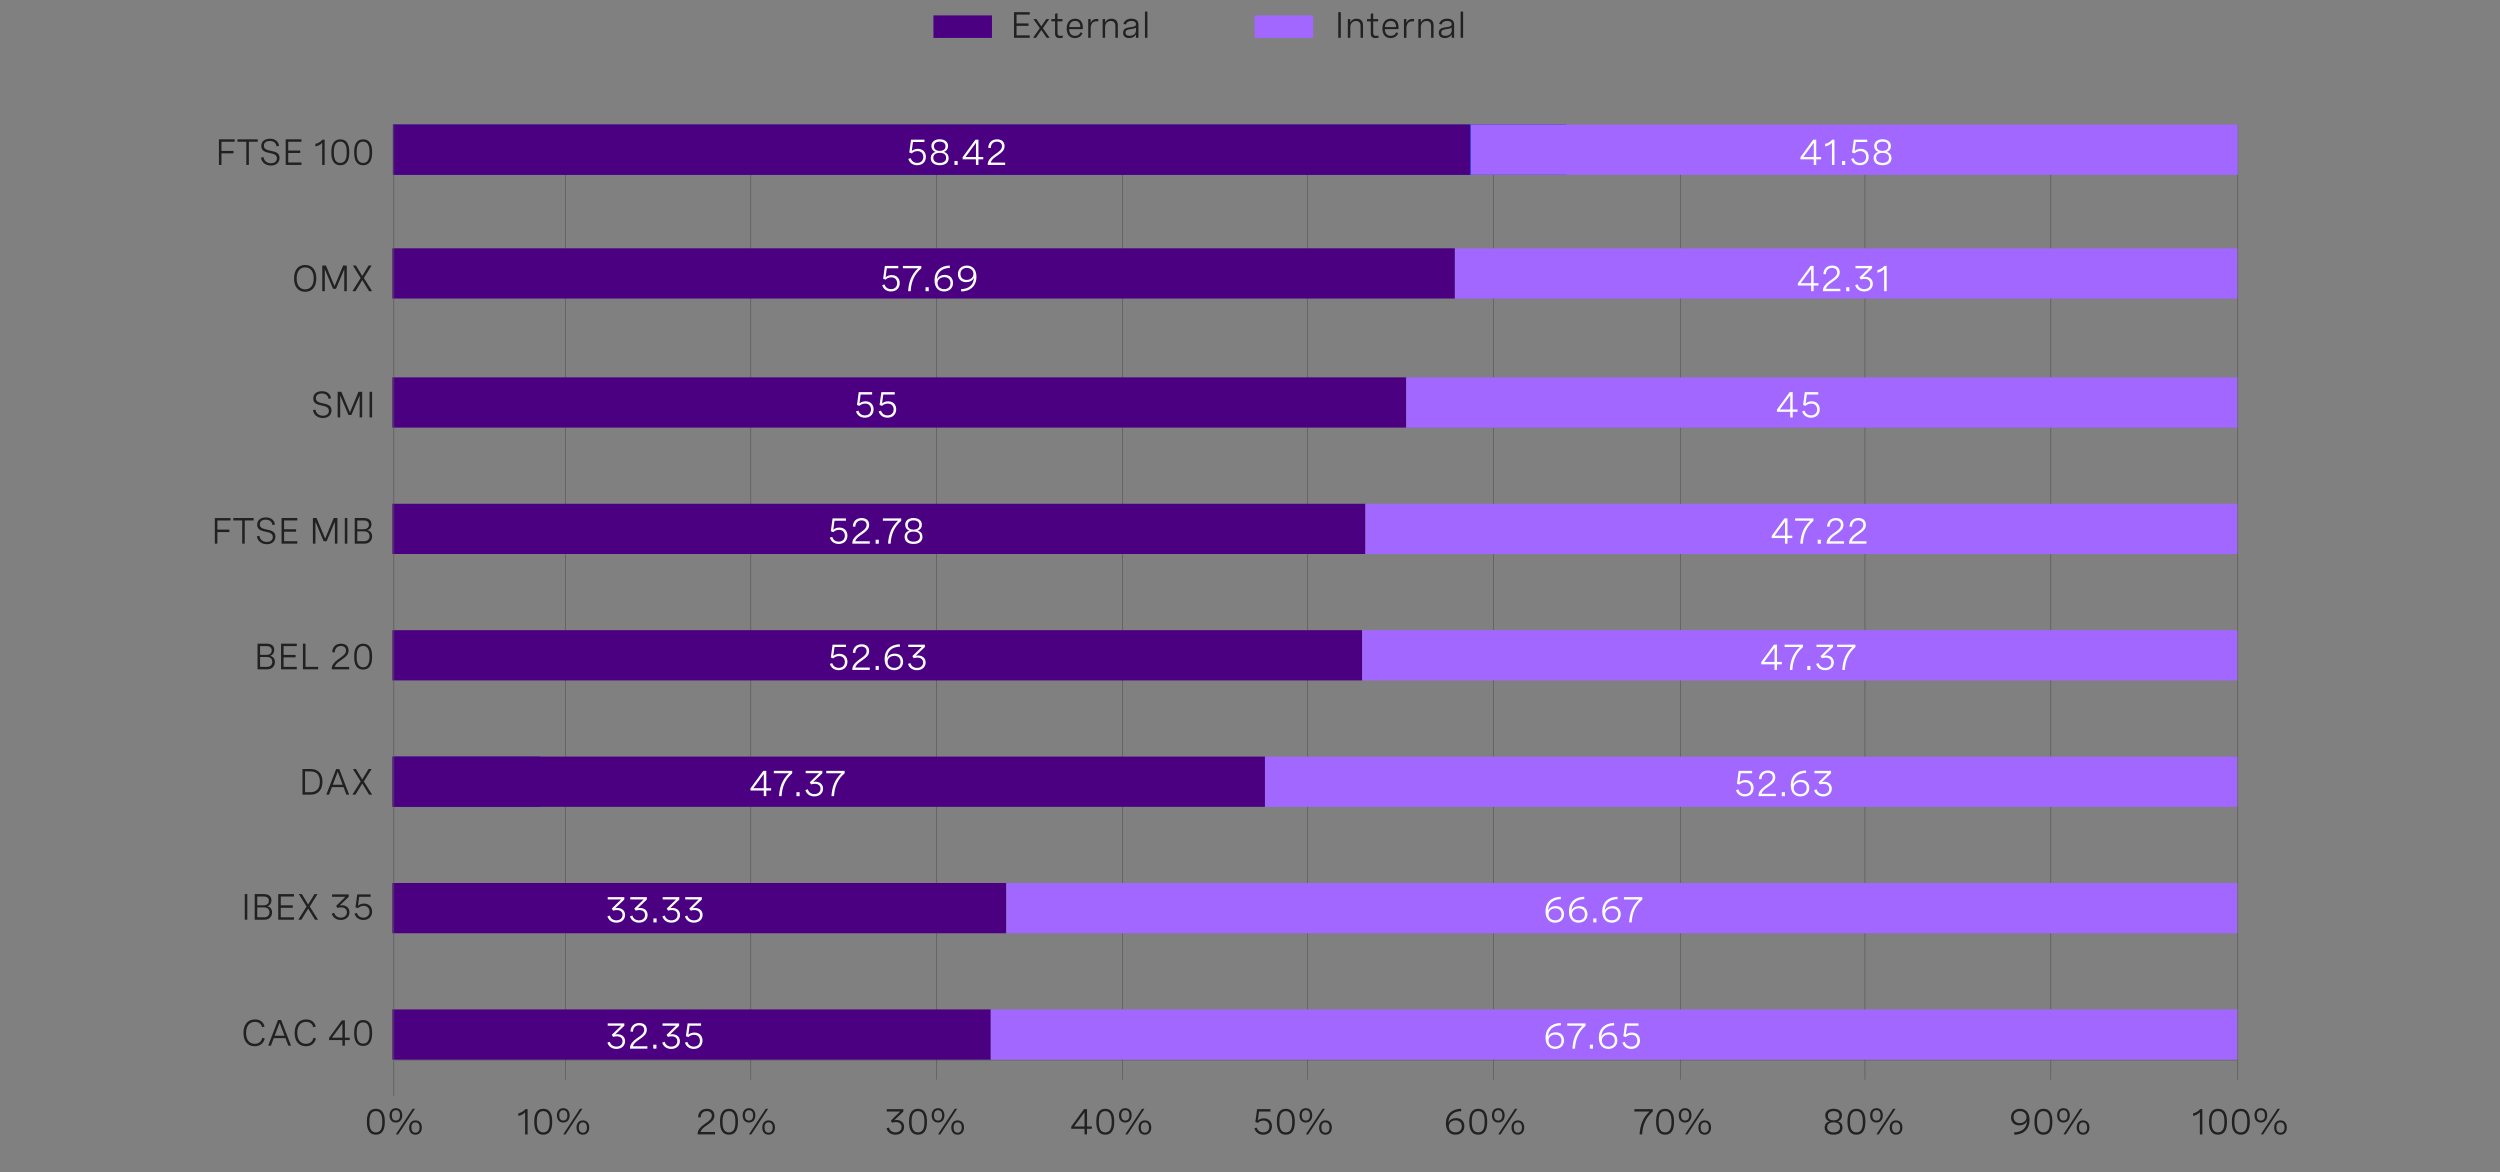 <?xml version="1.0" encoding="utf-8"?>
<!-- Generator: Adobe Illustrator 26.4.1, SVG Export Plug-In . SVG Version: 6.00 Build 0)  -->
<svg version="1.1" id="Layer_1" xmlns="http://www.w3.org/2000/svg" xmlns:xlink="http://www.w3.org/1999/xlink" x="0px" y="0px"
	 viewBox="0 0 956 448.17" style="enable-background:new 0 0 956 448.17;" xml:space="preserve">
<rect x="0" y="0" width="956" height="448.17" fill="#808080" stroke="none"/>
<style type="text/css">
	.st0{fill:none;stroke:#585656;stroke-width:0.25;stroke-linejoin:round;stroke-miterlimit:10;}
	.st1{fill:#212121;}
	.st2{fill:#A167FF;}
	.st3{fill:#4A0080;}
	.st4{fill:#0A2FB5;}
	.st5{fill:#FFFFFF;}
	.st6{fill:none;stroke:#585656;stroke-width:0.25;stroke-miterlimit:10;}
</style>
<line class="st0" x1="216.24" y1="47.63" x2="216.24" y2="412.86"/>
<line class="st0" x1="287.09" y1="47.63" x2="287.09" y2="412.86"/>
<line class="st0" x1="358.13" y1="47.63" x2="358.13" y2="412.86"/>
<line class="st0" x1="429.18" y1="47.63" x2="429.18" y2="412.86"/>
<line class="st0" x1="500.02" y1="47.63" x2="500.02" y2="412.86"/>
<line class="st0" x1="571.09" y1="47.63" x2="571.09" y2="412.86"/>
<line class="st0" x1="642.57" y1="47.63" x2="642.57" y2="412.86"/>
<line class="st0" x1="713.16" y1="47.63" x2="713.16" y2="412.86"/>
<line class="st0" x1="784.23" y1="47.63" x2="784.23" y2="412.86"/>
<line class="st0" x1="855.71" y1="47.63" x2="855.71" y2="412.86"/>
<g>
	<path class="st1" d="M393.77,5.58h-5.05v3.37h4.59v0.93h-4.59v3.64h5.05v0.93h-6.02v-9.8h6.02V5.58z"/>
	<path class="st1" d="M401.38,14.45h-1.14l-2.03-2.99l-2.03,2.99h-1.15l2.6-3.68l-2.46-3.49h1.14l1.9,2.8l1.9-2.8h1.13l-2.46,3.49
		L401.38,14.45z"/>
	<path class="st1" d="M406.28,7.29v0.86h-1.89v4.4c0,0.62,0.17,1.17,1.11,1.17c0.27,0,0.56-0.05,0.87-0.13l0.1,0.79
		c-0.42,0.12-0.86,0.18-1.26,0.18c-1.76,0-1.76-1.32-1.76-1.81v-4.6h-1.41V7.29h1.41V5.3l0.94-0.25v2.23H406.28z"/>
	<path class="st1" d="M414.06,11.15h-5.23c0.03,1.5,0.77,2.56,2.27,2.56c1.11,0,1.78-0.58,2.1-1.37l0.77,0.37
		c-0.48,1.08-1.42,1.85-2.93,1.85c-2.09,0-3.14-1.48-3.14-3.65c0-2.31,1.22-3.76,3.22-3.76c1.76,0,2.94,1.13,2.94,3.14V11.15z
		 M408.85,10.35h4.27v-0.14c0-1.5-0.8-2.21-2.02-2.21C409.7,8,408.96,9,408.85,10.35z"/>
	<path class="st1" d="M416.14,7.29h0.94v1.59c0.38-1.17,1.27-1.65,2.32-1.65c0.2,0,0.4,0.02,0.61,0.06l-0.05,0.9
		c-0.21-0.03-0.4-0.05-0.61-0.05c-1.46,0-2.27,0.98-2.27,2.69v3.64h-0.94V7.29z"/>
	<path class="st1" d="M421.65,7.29h0.94v1.36c0.43-0.94,1.22-1.5,2.42-1.5c1.59,0,2.45,0.96,2.45,2.49v4.81h-0.94V9.98
		c0-1.24-0.57-1.96-1.72-1.96c-1.39,0-2.21,1.03-2.21,2.37v4.06h-0.94V7.29z"/>
	<path class="st1" d="M435.34,9.32v5.13h-0.93v-1.31c-0.59,1.06-1.62,1.42-2.64,1.42c-1.48,0-2.3-0.77-2.3-2.04
		c0-1.76,1.58-1.95,2.91-2.12c1.13-0.15,2.02-0.29,2.02-1.18c0-0.72-0.58-1.22-1.72-1.22c-1.15,0-1.89,0.51-2.19,1.39l-0.9-0.27
		c0.4-1.22,1.47-1.98,3.1-1.98C434.35,7.15,435.34,7.94,435.34,9.32z M434.4,11.63v-1.05c-0.47,0.32-1.22,0.44-1.98,0.55
		c-1.06,0.15-2.02,0.27-2.02,1.35c0,0.85,0.6,1.22,1.54,1.22C433.31,13.71,434.4,12.95,434.4,11.63z"/>
	<path class="st1" d="M437.83,4.42h0.94v10.03h-0.94V4.42z"/>
</g>
<g>
	<path class="st1" d="M511.75,4.65h0.97v9.8h-0.97V4.65z"/>
	<path class="st1" d="M515.41,7.29h0.94v1.36c0.43-0.94,1.22-1.5,2.42-1.5c1.59,0,2.45,0.96,2.45,2.49v4.81h-0.94V9.98
		c0-1.24-0.57-1.96-1.72-1.96c-1.39,0-2.21,1.03-2.21,2.37v4.06h-0.94V7.29z"/>
	<path class="st1" d="M527,7.29v0.86h-1.89v4.4c0,0.62,0.17,1.17,1.12,1.17c0.27,0,0.56-0.05,0.87-0.13l0.1,0.79
		c-0.42,0.12-0.85,0.18-1.26,0.18c-1.76,0-1.76-1.32-1.76-1.81v-4.6h-1.42V7.29h1.42V5.3l0.94-0.25v2.23H527z"/>
	<path class="st1" d="M534.79,11.15h-5.23c0.04,1.5,0.77,2.56,2.27,2.56c1.11,0,1.78-0.58,2.1-1.37l0.77,0.37
		c-0.48,1.08-1.42,1.85-2.93,1.85c-2.08,0-3.14-1.48-3.14-3.65c0-2.31,1.22-3.76,3.22-3.76c1.76,0,2.94,1.13,2.94,3.14V11.15z
		 M529.57,10.35h4.27v-0.14c0-1.5-0.8-2.21-2.02-2.21C530.43,8,529.68,9,529.57,10.35z"/>
	<path class="st1" d="M536.87,7.29h0.94v1.59c0.38-1.17,1.27-1.65,2.32-1.65c0.2,0,0.4,0.02,0.61,0.06l-0.05,0.9
		c-0.21-0.03-0.4-0.05-0.61-0.05c-1.46,0-2.27,0.98-2.27,2.69v3.64h-0.94V7.29z"/>
	<path class="st1" d="M542.38,7.29h0.94v1.36c0.43-0.94,1.22-1.5,2.42-1.5c1.59,0,2.45,0.96,2.45,2.49v4.81h-0.94V9.98
		c0-1.24-0.57-1.96-1.72-1.96c-1.39,0-2.21,1.03-2.21,2.37v4.06h-0.94V7.29z"/>
	<path class="st1" d="M556.06,9.32v5.13h-0.93v-1.31c-0.6,1.06-1.62,1.42-2.64,1.42c-1.48,0-2.3-0.77-2.3-2.04
		c0-1.76,1.58-1.95,2.91-2.12c1.13-0.15,2.02-0.29,2.02-1.18c0-0.72-0.58-1.22-1.72-1.22c-1.15,0-1.89,0.51-2.19,1.39l-0.89-0.27
		c0.4-1.22,1.47-1.98,3.1-1.98C555.08,7.15,556.06,7.94,556.06,9.32z M555.13,11.63v-1.05c-0.47,0.32-1.22,0.44-1.97,0.55
		c-1.06,0.15-2.02,0.27-2.02,1.35c0,0.85,0.6,1.22,1.54,1.22C554.04,13.71,555.13,12.95,555.13,11.63z"/>
	<path class="st1" d="M558.55,4.42h0.94v10.03h-0.94V4.42z"/>
</g>
<rect x="479.77" y="5.89" class="st2" width="22.38" height="8.61"/>
<rect x="356.95" y="5.89" class="st3" width="22.38" height="8.61"/>
<line class="st0" x1="151.11" y1="405.35" x2="855.71" y2="405.35"/>
<g>
	<path class="st1" d="M89.74,53.27v0.93h-5.05v3.51h4.59v0.93h-4.59v4.44h-0.97v-9.8H89.74z"/>
	<path class="st1" d="M90.79,54.2v-0.93h7.77v0.93h-3.4v8.87h-0.97V54.2H90.79z"/>
	<path class="st1" d="M105.75,55.96c-0.15-1.22-1.02-2.04-2.56-2.04c-1.34,0-2.28,0.62-2.28,1.8c0,1.39,1.3,1.67,2.69,1.97
		c1.55,0.33,3.29,0.65,3.29,2.69c0,1.74-1.27,2.92-3.27,2.92c-2.06,0-3.61-1.24-3.81-3.04l0.97-0.17c0.18,1.45,1.31,2.33,2.84,2.33
		c1.42,0,2.28-0.76,2.28-1.89c0-1.41-1.33-1.7-2.73-2.01c-1.58-0.34-3.25-0.7-3.25-2.69c0-1.8,1.37-2.78,3.32-2.78
		c2.06,0,3.24,1.09,3.47,2.73L105.75,55.96z"/>
	<path class="st1" d="M115.27,54.2h-5.05v3.37h4.59v0.93h-4.59v3.64h5.05v0.93h-6.02v-9.8h6.02V54.2z"/>
	<path class="st1" d="M124.15,53.41v9.67h-0.95v-8.46c-0.62,0.68-1.48,1.15-2.59,1.39v-1c1.1-0.24,2-0.79,2.69-1.61H124.15z"/>
	<path class="st1" d="M133.56,58.03v0.41c0,3.11-1.18,4.75-3.42,4.75c-2.26,0-3.43-1.64-3.43-4.75v-0.41c0-3.11,1.18-4.75,3.43-4.75
		C132.38,53.27,133.56,54.92,133.56,58.03z M127.67,58.03v0.41c0,2.59,0.81,3.86,2.46,3.86c1.65,0,2.45-1.27,2.45-3.86v-0.41
		c0-2.59-0.81-3.86-2.45-3.86C128.48,54.16,127.67,55.44,127.67,58.03z"/>
	<path class="st1" d="M142.29,58.03v0.41c0,3.11-1.18,4.75-3.42,4.75c-2.26,0-3.43-1.64-3.43-4.75v-0.41c0-3.11,1.18-4.75,3.43-4.75
		C141.11,53.27,142.29,54.92,142.29,58.03z M136.4,58.03v0.41c0,2.59,0.81,3.86,2.46,3.86c1.65,0,2.45-1.27,2.45-3.86v-0.41
		c0-2.59-0.81-3.86-2.45-3.86C137.21,54.16,136.4,55.44,136.4,58.03z"/>
</g>
<g>
	<path class="st1" d="M120.96,106.45c0,3.23-1.61,5.13-4.26,5.13s-4.25-1.9-4.25-5.13s1.61-5.13,4.25-5.13
		S120.96,103.23,120.96,106.45z M113.44,106.45c0,2.66,1.24,4.2,3.26,4.2s3.26-1.54,3.26-4.2s-1.24-4.2-3.26-4.2
		S113.44,103.79,113.44,106.45z"/>
	<path class="st1" d="M131.21,101.55h1.4v9.8h-0.96v-8.4l-3.17,7.48h-1.11l-3.16-7.48v8.4h-0.97v-9.8h1.4l3.29,7.88L131.21,101.55z"
		/>
	<path class="st1" d="M142.1,101.55l-2.97,4.76l3.16,5.04h-1.16l-2.6-4.25l-2.6,4.25h-1.17l3.16-5.04l-2.97-4.76h1.16l2.41,3.99
		l2.42-3.99H142.1z"/>
</g>
<g>
	<path class="st1" d="M125.62,152.51c-0.15-1.22-1.02-2.04-2.56-2.04c-1.34,0-2.28,0.62-2.28,1.8c0,1.39,1.3,1.67,2.69,1.97
		c1.55,0.33,3.29,0.65,3.29,2.69c0,1.74-1.27,2.92-3.27,2.92c-2.06,0-3.61-1.24-3.81-3.04l0.97-0.17c0.18,1.45,1.31,2.33,2.84,2.33
		c1.42,0,2.28-0.76,2.28-1.89c0-1.41-1.33-1.7-2.73-2.01c-1.58-0.34-3.25-0.7-3.25-2.69c0-1.8,1.37-2.78,3.32-2.78
		c2.06,0,3.24,1.09,3.47,2.73L125.62,152.51z"/>
	<path class="st1" d="M137.09,149.82h1.4v9.8h-0.96v-8.4l-3.17,7.48h-1.11l-3.16-7.48v8.4h-0.97v-9.8h1.4l3.29,7.88L137.09,149.82z"
		/>
	<path class="st1" d="M141.32,149.82h0.97v9.8h-0.97V149.82z"/>
</g>
<g>
	<path class="st1" d="M88.17,198.09v0.93h-5.05v3.51h4.59v0.93h-4.59v4.44h-0.97v-9.8H88.17z"/>
	<path class="st1" d="M89.22,199.02v-0.93h7.77v0.93h-3.4v8.87h-0.97v-8.87H89.22z"/>
	<path class="st1" d="M104.18,200.77c-0.15-1.22-1.02-2.04-2.56-2.04c-1.34,0-2.28,0.62-2.28,1.8c0,1.39,1.3,1.67,2.69,1.97
		c1.55,0.33,3.29,0.65,3.29,2.69c0,1.74-1.27,2.92-3.27,2.92c-2.06,0-3.61-1.24-3.81-3.04l0.97-0.17c0.18,1.45,1.31,2.33,2.84,2.33
		c1.42,0,2.28-0.76,2.28-1.89c0-1.41-1.33-1.7-2.73-2.01c-1.58-0.34-3.25-0.7-3.25-2.69c0-1.8,1.37-2.78,3.32-2.78
		c2.06,0,3.24,1.09,3.47,2.73L104.18,200.77z"/>
	<path class="st1" d="M113.69,199.02h-5.05v3.37h4.59v0.93h-4.59v3.64h5.05v0.93h-6.02v-9.8h6.02V199.02z"/>
	<path class="st1" d="M127.62,198.09h1.4v9.8h-0.96v-8.4l-3.17,7.48h-1.11l-3.16-7.48v8.4h-0.97v-9.8h1.4l3.29,7.88L127.62,198.09z"
		/>
	<path class="st1" d="M131.85,198.09h0.97v9.8h-0.97V198.09z"/>
	<path class="st1" d="M135.65,198.09h3.56c1.82,0,2.84,0.92,2.84,2.37c0,1.09-0.57,1.96-1.59,2.28c1.16,0.24,1.83,1.13,1.83,2.38
		c0,1.65-1.16,2.78-2.93,2.78h-3.71V198.09z M136.62,199.02v3.36h2.41c1.27,0,2.05-0.64,2.05-1.72c0-1.07-0.75-1.64-1.96-1.64
		H136.62z M136.62,203.19v3.77h2.6c1.29,0,2.08-0.75,2.08-1.91c0-1.16-0.77-1.86-2.05-1.86H136.62z"/>
</g>
<g>
	<path class="st1" d="M98.48,246.14h3.56c1.82,0,2.84,0.92,2.84,2.37c0,1.09-0.57,1.96-1.59,2.28c1.16,0.24,1.83,1.13,1.83,2.38
		c0,1.65-1.16,2.78-2.93,2.78h-3.71V246.14z M99.45,247.07v3.36h2.41c1.27,0,2.05-0.64,2.05-1.72c0-1.07-0.75-1.64-1.96-1.64H99.45z
		 M99.45,251.24v3.77h2.6c1.29,0,2.08-0.75,2.08-1.91c0-1.16-0.77-1.86-2.05-1.86H99.45z"/>
	<path class="st1" d="M113.49,247.07h-5.05v3.37h4.59v0.93h-4.59v3.64h5.05v0.93h-6.02v-9.8h6.02V247.07z"/>
	<path class="st1" d="M115.85,255.94v-9.8h0.97v8.87h4.85v0.93H115.85z"/>
	<path class="st1" d="M133.51,255.94h-6.64v-0.33c0-1.22,0.96-2.42,2.39-3.44l1.26-0.9c0.74-0.53,1.79-1.29,1.79-2.52
		c0-1.03-0.72-1.72-1.95-1.72c-1.39,0-2.31,0.9-2.35,2.44l-0.96-0.08c0.05-1.89,1.25-3.25,3.38-3.25c1.88,0,2.86,1.07,2.86,2.58
		c0,1.65-1.16,2.49-2.23,3.25l-1.37,0.98c-0.88,0.63-1.53,1.37-1.7,2.08h5.53V255.94z"/>
	<path class="st1" d="M142.29,250.89v0.41c0,3.11-1.18,4.75-3.42,4.75c-2.26,0-3.43-1.64-3.43-4.75v-0.41
		c0-3.11,1.18-4.75,3.43-4.75C141.11,246.14,142.29,247.78,142.29,250.89z M136.4,250.89v0.41c0,2.59,0.81,3.86,2.46,3.86
		c1.65,0,2.45-1.27,2.45-3.86v-0.41c0-2.59-0.81-3.86-2.45-3.86C137.21,247.03,136.4,248.3,136.4,250.89z"/>
</g>
<rect x="150.25" y="289.32" class="st4" width="56.33" height="19.21"/>
<rect x="150.25" y="47.63" class="st4" width="448.81" height="19.21"/>
<g>
	<rect x="150.25" y="47.63" class="st3" width="411.82" height="19.21"/>
	<rect x="562.37" y="47.63" class="st2" width="293.33" height="19.21"/>
</g>
<g>
	<rect x="150.06" y="94.95" class="st3" width="406.28" height="19.21"/>
	<rect x="556.35" y="94.95" class="st2" width="299.18" height="19.21"/>
</g>
<g>
	<rect x="150.06" y="144.3" class="st3" width="387.69" height="19.21"/>
	<rect x="537.76" y="144.3" class="st2" width="317.77" height="19.21"/>
</g>
<g>
	<rect x="150.06" y="192.64" class="st3" width="372.08" height="19.21"/>
	<rect x="522.14" y="192.64" class="st2" width="333.38" height="19.21"/>
</g>
<g>
	<rect x="150.07" y="240.98" class="st3" width="370.84" height="19.21"/>
	<rect x="520.9" y="240.98" class="st2" width="334.62" height="19.21"/>
</g>
<g>
	<rect x="150.06" y="289.32" class="st3" width="333.66" height="19.21"/>
	<rect x="483.72" y="289.32" class="st2" width="371.8" height="19.21"/>
</g>
<g>
	<rect x="150.06" y="337.66" class="st3" width="234.76" height="19.21"/>
	<rect x="384.82" y="337.66" class="st2" width="470.7" height="19.21"/>
</g>
<g>
	<rect x="150.06" y="386" class="st3" width="228.81" height="19.21"/>
	<rect x="378.87" y="386" class="st2" width="476.65" height="19.21"/>
</g>
<g>
	<path class="st1" d="M115.68,294.07h3.23c2.74,0,4.4,1.8,4.4,4.85c0,3.03-1.63,4.95-4.42,4.95h-3.22V294.07z M116.65,295v7.94h2.07
		c2.37,0,3.6-1.48,3.6-4.01s-1.23-3.94-3.6-3.94H116.65z"/>
	<path class="st1" d="M124.78,303.88l3.76-9.8h1.2l3.77,9.8h-1.04l-1.09-2.87h-4.46l-1.09,2.87H124.78z M127.26,300.07h3.77
		l-1.88-4.96L127.26,300.07z"/>
	<path class="st1" d="M142.1,294.07l-2.97,4.76l3.16,5.04h-1.16l-2.6-4.25l-2.6,4.25h-1.17l3.16-5.04l-2.97-4.76h1.16l2.41,3.99
		l2.42-3.99H142.1z"/>
</g>
<g>
	<path class="st1" d="M93.6,341.9h0.97v9.8H93.6V341.9z"/>
	<path class="st1" d="M97.4,341.9h3.56c1.82,0,2.84,0.92,2.84,2.37c0,1.09-0.57,1.96-1.59,2.28c1.16,0.24,1.83,1.13,1.83,2.38
		c0,1.65-1.16,2.78-2.93,2.78H97.4V341.9z M98.37,342.83v3.36h2.41c1.27,0,2.05-0.64,2.05-1.72c0-1.07-0.75-1.64-1.96-1.64H98.37z
		 M98.37,347v3.77h2.6c1.29,0,2.08-0.75,2.08-1.91c0-1.16-0.77-1.86-2.05-1.86H98.37z"/>
	<path class="st1" d="M112.42,342.83h-5.05v3.37h4.59v0.93h-4.59v3.64h5.05v0.93h-6.02v-9.8h6.02V342.83z"/>
	<path class="st1" d="M121.42,341.9l-2.97,4.76l3.16,5.04h-1.16l-2.6-4.25l-2.6,4.25h-1.17l3.16-5.04l-2.97-4.76h1.16l2.41,3.99
		l2.42-3.99H121.42z"/>
	<path class="st1" d="M126.99,342.03h6.35v0.91l-3.45,3.31c0.28-0.05,0.55-0.08,0.83-0.08c1.66,0,2.91,0.98,2.91,2.67
		c0,1.71-1.3,2.96-3.31,2.96c-1.72,0-3.01-0.91-3.45-2.43l0.94-0.29c0.29,1.11,1.22,1.83,2.52,1.83c1.38,0,2.32-0.82,2.32-2.06
		c0-1.16-0.83-1.87-2.17-1.87c-0.51,0-1.05,0.1-1.43,0.23l-0.51-0.8l3.57-3.48h-5.12V342.03z"/>
	<path class="st1" d="M141.73,342.03v0.9h-4.38l-0.46,3.4c0.71-0.57,1.52-0.8,2.32-0.8c1.97,0,3.08,1.33,3.08,3.07
		c0,1.89-1.3,3.2-3.34,3.2c-1.67,0-2.94-0.9-3.38-2.42l0.92-0.28c0.33,1.15,1.25,1.81,2.47,1.81c1.45,0,2.34-0.93,2.34-2.26
		c0-1.23-0.76-2.25-2.23-2.25c-0.85,0-1.67,0.34-2.19,0.88l-0.94-0.34l0.66-4.91H141.73z"/>
</g>
<g>
	<path class="st1" d="M100.21,392.82c-0.31-1.37-1.32-2.06-2.73-2.06c-2.2,0-3.38,1.7-3.38,4.23c0,2.6,1.24,4.16,3.32,4.16
		c1.51,0,2.54-0.83,2.87-2.3l0.95,0.24c-0.4,1.87-1.8,2.99-3.84,2.99c-2.69,0-4.29-1.91-4.29-5.07c0-3.15,1.59-5.19,4.38-5.19
		c1.9,0,3.26,0.96,3.68,2.75L100.21,392.82z"/>
	<path class="st1" d="M102.55,399.86l3.76-9.8h1.2l3.77,9.8h-1.04l-1.09-2.87h-4.46l-1.09,2.87H102.55z M105.03,396.06h3.77
		l-1.88-4.96L105.03,396.06z"/>
	<path class="st1" d="M119.78,392.82c-0.31-1.37-1.32-2.06-2.73-2.06c-2.2,0-3.38,1.7-3.38,4.23c0,2.6,1.24,4.16,3.32,4.16
		c1.51,0,2.54-0.83,2.87-2.3l0.95,0.24c-0.4,1.87-1.8,2.99-3.84,2.99c-2.69,0-4.29-1.91-4.29-5.07c0-3.15,1.59-5.19,4.38-5.19
		c1.9,0,3.26,0.96,3.68,2.75L119.78,392.82z"/>
	<path class="st1" d="M131.88,396.81h1.85v0.9h-1.85v2.15h-0.95v-2.15h-5.09v-0.83l4.89-6.69h1.16V396.81z M130.93,396.81v-5.42
		l-3.98,5.42H130.93z"/>
	<path class="st1" d="M142.29,394.81v0.41c0,3.11-1.18,4.75-3.42,4.75c-2.26,0-3.43-1.64-3.43-4.75v-0.41
		c0-3.11,1.18-4.75,3.43-4.75C141.11,390.06,142.29,391.7,142.29,394.81z M136.4,394.81v0.41c0,2.59,0.81,3.86,2.46,3.86
		c1.65,0,2.45-1.27,2.45-3.86v-0.41c0-2.59-0.81-3.86-2.45-3.86C137.21,390.94,136.4,392.22,136.4,394.81z"/>
</g>
<g>
	<line class="st0" x1="150.59" y1="419.25" x2="150.59" y2="47.63"/>
</g>
<g>
	<g>
		<g>
			<g>
				<path class="st1" d="M147.15,428.75v0.41c0,3.11-1.18,4.75-3.42,4.75c-2.26,0-3.43-1.64-3.43-4.75v-0.41
					c0-3.11,1.18-4.75,3.43-4.75C145.98,424,147.15,425.64,147.15,428.75z M141.27,428.75v0.41c0,2.59,0.81,3.86,2.46,3.86
					c1.65,0,2.45-1.27,2.45-3.86v-0.41c0-2.59-0.81-3.86-2.45-3.86C142.08,424.89,141.27,426.16,141.27,428.75z"/>
				<path class="st1" d="M153.82,426.51c0,1.67-0.94,2.75-2.43,2.75c-1.49,0-2.43-1.07-2.43-2.75s0.94-2.74,2.43-2.74
					C152.88,423.77,153.82,424.84,153.82,426.51z M149.83,426.51c0,1.26,0.55,1.98,1.57,1.98c1,0,1.55-0.72,1.55-1.98
					c0-1.25-0.55-1.97-1.55-1.97C150.37,424.55,149.83,425.26,149.83,426.51z M158.69,424l-6.43,9.8h-0.9l6.43-9.8H158.69z
					 M161.31,431.16c0,1.68-0.94,2.75-2.43,2.75s-2.43-1.07-2.43-2.75c0-1.67,0.94-2.73,2.43-2.73S161.31,429.48,161.31,431.16z
					 M157.32,431.16c0,1.26,0.55,1.98,1.56,1.98s1.56-0.72,1.56-1.98c0-1.25-0.55-1.97-1.56-1.97S157.32,429.9,157.32,431.16z"/>
			</g>
		</g>
	</g>
</g>
<g>
	<g>
		<g>
			<g>
				<path class="st1" d="M201.75,424.14v9.67h-0.95v-8.46c-0.62,0.68-1.48,1.15-2.59,1.39v-1c1.1-0.24,2-0.79,2.69-1.61H201.75z"/>
				<path class="st1" d="M211.16,428.75v0.41c0,3.11-1.18,4.75-3.42,4.75c-2.26,0-3.43-1.64-3.43-4.75v-0.41
					c0-3.11,1.18-4.75,3.43-4.75C209.99,424,211.16,425.64,211.16,428.75z M205.28,428.75v0.41c0,2.59,0.81,3.86,2.46,3.86
					c1.65,0,2.45-1.27,2.45-3.86v-0.41c0-2.59-0.81-3.86-2.45-3.86C206.08,424.89,205.28,426.16,205.28,428.75z"/>
				<path class="st1" d="M217.83,426.51c0,1.67-0.94,2.75-2.43,2.75c-1.49,0-2.43-1.07-2.43-2.75s0.94-2.74,2.43-2.74
					C216.88,423.77,217.83,424.84,217.83,426.51z M213.84,426.51c0,1.26,0.55,1.98,1.57,1.98c1,0,1.55-0.72,1.55-1.98
					c0-1.25-0.55-1.97-1.55-1.97C214.38,424.55,213.84,425.26,213.84,426.51z M222.7,424l-6.43,9.8h-0.9l6.43-9.8H222.7z
					 M225.32,431.16c0,1.68-0.94,2.75-2.43,2.75s-2.43-1.07-2.43-2.75c0-1.67,0.94-2.73,2.43-2.73S225.32,429.48,225.32,431.16z
					 M221.33,431.16c0,1.26,0.55,1.98,1.56,1.98s1.56-0.72,1.56-1.98c0-1.25-0.55-1.97-1.56-1.97S221.33,429.9,221.33,431.16z"/>
			</g>
		</g>
	</g>
</g>
<g>
	<g>
		<g>
			<g>
				<path class="st1" d="M273.41,433.8h-6.64v-0.33c0-1.22,0.96-2.42,2.39-3.44l1.26-0.9c0.74-0.53,1.79-1.29,1.79-2.52
					c0-1.03-0.72-1.72-1.95-1.72c-1.39,0-2.31,0.9-2.35,2.44l-0.96-0.08c0.05-1.89,1.25-3.25,3.38-3.25c1.88,0,2.86,1.07,2.86,2.58
					c0,1.65-1.16,2.49-2.23,3.25l-1.37,0.98c-0.88,0.63-1.53,1.37-1.7,2.08h5.53V433.8z"/>
				<path class="st1" d="M282.19,428.75v0.41c0,3.11-1.18,4.75-3.42,4.75c-2.26,0-3.43-1.64-3.43-4.75v-0.41
					c0-3.11,1.18-4.75,3.43-4.75C281.01,424,282.19,425.64,282.19,428.75z M276.3,428.75v0.41c0,2.59,0.81,3.86,2.46,3.86
					c1.65,0,2.45-1.27,2.45-3.86v-0.41c0-2.59-0.81-3.86-2.45-3.86C277.11,424.89,276.3,426.16,276.3,428.75z"/>
				<path class="st1" d="M288.85,426.51c0,1.67-0.94,2.75-2.43,2.75c-1.49,0-2.43-1.07-2.43-2.75s0.94-2.74,2.43-2.74
					C287.91,423.77,288.85,424.84,288.85,426.51z M284.86,426.51c0,1.26,0.55,1.98,1.57,1.98c1,0,1.55-0.72,1.55-1.98
					c0-1.25-0.55-1.97-1.55-1.97C285.41,424.55,284.86,425.26,284.86,426.51z M293.73,424l-6.43,9.8h-0.9l6.43-9.8H293.73z
					 M296.35,431.16c0,1.68-0.94,2.75-2.43,2.75s-2.43-1.07-2.43-2.75c0-1.67,0.94-2.73,2.43-2.73S296.35,429.48,296.35,431.16z
					 M292.35,431.16c0,1.26,0.55,1.98,1.56,1.98s1.56-0.72,1.56-1.98c0-1.25-0.55-1.97-1.56-1.97S292.35,429.9,292.35,431.16z"/>
			</g>
		</g>
	</g>
</g>
<g>
	<g>
		<g>
			<g>
				<path class="st1" d="M339.1,424.14h6.35v0.91l-3.45,3.31c0.28-0.05,0.55-0.08,0.83-0.08c1.66,0,2.91,0.98,2.91,2.67
					c0,1.71-1.3,2.96-3.31,2.96c-1.72,0-3.01-0.91-3.45-2.43l0.94-0.29c0.29,1.11,1.22,1.83,2.52,1.83c1.38,0,2.32-0.82,2.32-2.06
					c0-1.16-0.83-1.87-2.17-1.87c-0.51,0-1.05,0.1-1.43,0.23l-0.51-0.8l3.57-3.48h-5.12V424.14z"/>
				<path class="st1" d="M354.47,428.75v0.41c0,3.11-1.18,4.75-3.42,4.75c-2.26,0-3.43-1.64-3.43-4.75v-0.41
					c0-3.11,1.18-4.75,3.43-4.75C353.3,424,354.47,425.64,354.47,428.75z M348.59,428.75v0.41c0,2.59,0.81,3.86,2.46,3.86
					c1.65,0,2.45-1.27,2.45-3.86v-0.41c0-2.59-0.81-3.86-2.45-3.86C349.39,424.89,348.59,426.16,348.59,428.75z"/>
				<path class="st1" d="M361.14,426.51c0,1.67-0.94,2.75-2.43,2.75c-1.49,0-2.43-1.07-2.43-2.75s0.94-2.74,2.43-2.74
					C360.19,423.77,361.14,424.84,361.14,426.51z M357.14,426.51c0,1.26,0.55,1.98,1.57,1.98c1,0,1.55-0.72,1.55-1.98
					c0-1.25-0.55-1.97-1.55-1.97C357.69,424.55,357.14,425.26,357.14,426.51z M366.01,424l-6.43,9.8h-0.9l6.43-9.8H366.01z
					 M368.63,431.16c0,1.68-0.94,2.75-2.43,2.75s-2.43-1.07-2.43-2.75c0-1.67,0.94-2.73,2.43-2.73S368.63,429.48,368.63,431.16z
					 M364.64,431.16c0,1.26,0.55,1.98,1.56,1.98s1.56-0.72,1.56-1.98c0-1.25-0.55-1.97-1.56-1.97S364.64,429.9,364.64,431.16z"/>
			</g>
		</g>
	</g>
</g>
<g>
	<g>
		<g>
			<g>
				<path class="st1" d="M415.67,430.75h1.85v0.9h-1.85v2.15h-0.95v-2.15h-5.09v-0.83l4.89-6.69h1.16V430.75z M414.72,430.75v-5.42
					l-3.98,5.42H414.72z"/>
				<path class="st1" d="M426.08,428.75v0.41c0,3.11-1.18,4.75-3.42,4.75c-2.26,0-3.43-1.64-3.43-4.75v-0.41
					c0-3.11,1.18-4.75,3.43-4.75C424.91,424,426.08,425.64,426.08,428.75z M420.2,428.75v0.41c0,2.59,0.81,3.86,2.46,3.86
					c1.65,0,2.45-1.27,2.45-3.86v-0.41c0-2.59-0.81-3.86-2.45-3.86C421.01,424.89,420.2,426.16,420.2,428.75z"/>
				<path class="st1" d="M432.75,426.51c0,1.67-0.94,2.75-2.43,2.75c-1.49,0-2.43-1.07-2.43-2.75s0.94-2.74,2.43-2.74
					C431.81,423.77,432.75,424.84,432.75,426.51z M428.76,426.51c0,1.26,0.55,1.98,1.57,1.98c1,0,1.55-0.72,1.55-1.98
					c0-1.25-0.55-1.97-1.55-1.97C429.3,424.55,428.76,425.26,428.76,426.51z M437.62,424l-6.43,9.8h-0.9l6.43-9.8H437.62z
					 M440.24,431.16c0,1.68-0.94,2.75-2.43,2.75s-2.43-1.07-2.43-2.75c0-1.67,0.94-2.73,2.43-2.73S440.24,429.48,440.24,431.16z
					 M436.25,431.16c0,1.26,0.55,1.98,1.56,1.98s1.56-0.72,1.56-1.98c0-1.25-0.55-1.97-1.56-1.97S436.25,429.9,436.25,431.16z"/>
			</g>
		</g>
	</g>
</g>
<g>
	<g>
		<g>
			<g>
				<path class="st1" d="M485.84,424.14v0.9h-4.38l-0.46,3.4c0.71-0.57,1.52-0.8,2.32-0.8c1.97,0,3.08,1.33,3.08,3.07
					c0,1.89-1.3,3.2-3.34,3.2c-1.67,0-2.94-0.9-3.38-2.42l0.92-0.28c0.33,1.15,1.25,1.81,2.47,1.81c1.45,0,2.34-0.93,2.34-2.26
					c0-1.23-0.76-2.25-2.23-2.25c-0.85,0-1.67,0.34-2.19,0.88l-0.94-0.34l0.66-4.91H485.84z"/>
				<path class="st1" d="M495.13,428.75v0.41c0,3.11-1.18,4.75-3.42,4.75c-2.26,0-3.43-1.64-3.43-4.75v-0.41
					c0-3.11,1.18-4.75,3.43-4.75C493.95,424,495.13,425.64,495.13,428.75z M489.24,428.75v0.41c0,2.59,0.81,3.86,2.46,3.86
					c1.65,0,2.45-1.27,2.45-3.86v-0.41c0-2.59-0.81-3.86-2.45-3.86C490.05,424.89,489.24,426.16,489.24,428.75z"/>
				<path class="st1" d="M501.79,426.51c0,1.67-0.94,2.75-2.43,2.75c-1.49,0-2.43-1.07-2.43-2.75s0.94-2.74,2.43-2.74
					C500.85,423.77,501.79,424.84,501.79,426.51z M497.8,426.51c0,1.26,0.55,1.98,1.57,1.98c1,0,1.55-0.72,1.55-1.98
					c0-1.25-0.55-1.97-1.55-1.97C498.35,424.55,497.8,425.26,497.8,426.51z M506.67,424l-6.43,9.8h-0.9l6.43-9.8H506.67z
					 M509.29,431.16c0,1.68-0.94,2.75-2.43,2.75s-2.43-1.07-2.43-2.75c0-1.67,0.94-2.73,2.43-2.73S509.29,429.48,509.29,431.16z
					 M505.29,431.16c0,1.26,0.55,1.98,1.56,1.98s1.56-0.72,1.56-1.98c0-1.25-0.55-1.97-1.56-1.97S505.29,429.9,505.29,431.16z"/>
			</g>
		</g>
	</g>
</g>
<g>
	<g>
		<g>
			<g>
				<path class="st1" d="M558.78,424.9c-3.13,0.07-4.83,1.74-4.93,4.44c0.39-1.2,1.69-1.78,2.99-1.78c1.98,0,3.14,1.32,3.14,3.1
					c0,2-1.48,3.25-3.42,3.25c-2.03,0-3.66-1.36-3.66-4.31c0-3.52,2.31-5.54,5.82-5.61L558.78,424.9z M558.99,430.7
					c0-1.37-0.9-2.28-2.34-2.28c-1.39,0-2.6,0.85-2.6,2.29c0,1.37,1.07,2.3,2.53,2.3C557.96,433.02,558.99,432.17,558.99,430.7z"/>
				<path class="st1" d="M568.7,428.75v0.41c0,3.11-1.18,4.75-3.42,4.75c-2.26,0-3.43-1.64-3.43-4.75v-0.41
					c0-3.11,1.18-4.75,3.43-4.75C567.53,424,568.7,425.64,568.7,428.75z M562.82,428.75v0.41c0,2.59,0.81,3.86,2.46,3.86
					c1.65,0,2.45-1.27,2.45-3.86v-0.41c0-2.59-0.81-3.86-2.45-3.86C563.62,424.89,562.82,426.16,562.82,428.75z"/>
				<path class="st1" d="M575.37,426.51c0,1.67-0.94,2.75-2.43,2.75c-1.49,0-2.43-1.07-2.43-2.75s0.94-2.74,2.43-2.74
					C574.42,423.77,575.37,424.84,575.37,426.51z M571.37,426.51c0,1.26,0.55,1.98,1.57,1.98c1,0,1.55-0.72,1.55-1.98
					c0-1.25-0.55-1.97-1.55-1.97C571.92,424.55,571.37,425.26,571.37,426.51z M580.24,424l-6.43,9.8h-0.9l6.43-9.8H580.24z
					 M582.86,431.16c0,1.68-0.94,2.75-2.43,2.75s-2.43-1.07-2.43-2.75c0-1.67,0.94-2.73,2.43-2.73S582.86,429.48,582.86,431.16z
					 M578.87,431.16c0,1.26,0.55,1.98,1.56,1.98s1.56-0.72,1.56-1.98c0-1.25-0.55-1.97-1.56-1.97S578.87,429.9,578.87,431.16z"/>
			</g>
		</g>
	</g>
</g>
<g>
	<g>
		<g>
			<g>
				<path class="st1" d="M624.98,424.14h7.03v0.92c-2.65,2.26-3.87,5.17-4.05,8.74h-0.98c0.18-3.36,1.17-6.33,3.81-8.76h-5.8V424.14
					z"/>
				<path class="st1" d="M640.15,428.75v0.41c0,3.11-1.18,4.75-3.42,4.75c-2.26,0-3.43-1.64-3.43-4.75v-0.41
					c0-3.11,1.18-4.75,3.43-4.75C638.98,424,640.15,425.64,640.15,428.75z M634.27,428.75v0.41c0,2.59,0.81,3.86,2.46,3.86
					c1.65,0,2.45-1.27,2.45-3.86v-0.41c0-2.59-0.81-3.86-2.45-3.86C635.07,424.89,634.27,426.16,634.27,428.75z"/>
				<path class="st1" d="M646.82,426.51c0,1.67-0.94,2.75-2.43,2.75c-1.49,0-2.43-1.07-2.43-2.75s0.94-2.74,2.43-2.74
					C645.87,423.77,646.82,424.84,646.82,426.51z M642.82,426.51c0,1.26,0.55,1.98,1.57,1.98c1,0,1.55-0.72,1.55-1.98
					c0-1.25-0.55-1.97-1.55-1.97C643.37,424.55,642.82,425.26,642.82,426.51z M651.69,424l-6.43,9.8h-0.9l6.43-9.8H651.69z
					 M654.31,431.16c0,1.68-0.94,2.75-2.43,2.75s-2.43-1.07-2.43-2.75c0-1.67,0.94-2.73,2.43-2.73S654.31,429.48,654.31,431.16z
					 M650.32,431.16c0,1.26,0.55,1.98,1.56,1.98s1.56-0.72,1.56-1.98c0-1.25-0.55-1.97-1.56-1.97S650.32,429.9,650.32,431.16z"/>
			</g>
		</g>
	</g>
</g>
<g>
	<g>
		<path class="st1" d="M704.36,426.55c0,1-0.51,1.9-1.64,2.28c1.31,0.29,1.87,1.29,1.87,2.39c0,1.63-1.22,2.69-3.42,2.69
			c-2.19,0-3.42-1.05-3.42-2.68c0-1.11,0.57-2.11,1.87-2.4c-1.13-0.38-1.64-1.28-1.64-2.28c0-1.54,1.21-2.56,3.19-2.56
			C703.15,424,704.36,425.01,704.36,426.55z M698.72,431.07c0,1.22,0.9,1.96,2.45,1.96c1.54,0,2.45-0.73,2.45-1.96
			c0-1.2-0.85-1.89-2.45-1.89C699.58,429.17,698.72,429.86,698.72,431.07z M698.97,426.66c0,1.11,0.78,1.76,2.21,1.76
			c1.42,0,2.2-0.66,2.2-1.76c0-1.12-0.8-1.77-2.2-1.77C699.77,424.89,698.97,425.54,698.97,426.66z"/>
		<path class="st1" d="M713.32,428.75v0.41c0,3.11-1.18,4.75-3.42,4.75c-2.26,0-3.43-1.64-3.43-4.75v-0.41
			c0-3.11,1.18-4.75,3.43-4.75C712.15,424,713.32,425.64,713.32,428.75z M707.44,428.75v0.41c0,2.59,0.81,3.86,2.46,3.86
			c1.65,0,2.45-1.27,2.45-3.86v-0.41c0-2.59-0.81-3.86-2.45-3.86C708.24,424.89,707.44,426.16,707.44,428.75z"/>
		<path class="st1" d="M719.99,426.51c0,1.67-0.94,2.75-2.43,2.75c-1.49,0-2.43-1.07-2.43-2.75s0.94-2.74,2.43-2.74
			C719.05,423.77,719.99,424.84,719.99,426.51z M716,426.51c0,1.26,0.55,1.98,1.57,1.98c1,0,1.55-0.72,1.55-1.98
			c0-1.25-0.55-1.97-1.55-1.97C716.54,424.55,716,425.26,716,426.51z M724.86,424l-6.43,9.8h-0.9l6.43-9.8H724.86z M727.48,431.16
			c0,1.68-0.94,2.75-2.43,2.75s-2.43-1.07-2.43-2.75c0-1.67,0.94-2.73,2.43-2.73S727.48,429.48,727.48,431.16z M723.49,431.16
			c0,1.26,0.55,1.98,1.56,1.98s1.56-0.72,1.56-1.98c0-1.25-0.55-1.97-1.56-1.97S723.49,429.9,723.49,431.16z"/>
	</g>
</g>
<g>
	<g>
		<path class="st1" d="M770.22,433.01c3.13-0.07,4.83-1.74,4.93-4.44c-0.39,1.2-1.69,1.78-2.99,1.78c-1.98,0-3.14-1.32-3.14-3.1
			c0-2,1.48-3.25,3.42-3.25c2.06,0,3.66,1.39,3.66,4.31c0,3.52-2.32,5.54-5.82,5.61L770.22,433.01z M769.99,427.2
			c0,1.37,0.91,2.28,2.35,2.28c1.39,0,2.6-0.85,2.6-2.29c0-1.36-1.07-2.3-2.53-2.3C771.03,424.89,769.99,425.73,769.99,427.2z"/>
		<path class="st1" d="M784.83,428.75v0.41c0,3.11-1.18,4.75-3.42,4.75c-2.26,0-3.43-1.64-3.43-4.75v-0.41
			c0-3.11,1.18-4.75,3.43-4.75C783.66,424,784.83,425.64,784.83,428.75z M778.95,428.75v0.41c0,2.59,0.81,3.86,2.46,3.86
			c1.65,0,2.45-1.27,2.45-3.86v-0.41c0-2.59-0.81-3.86-2.45-3.86C779.76,424.89,778.95,426.16,778.95,428.75z"/>
		<path class="st1" d="M791.5,426.51c0,1.67-0.94,2.75-2.43,2.75c-1.49,0-2.43-1.07-2.43-2.75s0.94-2.74,2.43-2.74
			C790.56,423.77,791.5,424.84,791.5,426.51z M787.51,426.51c0,1.26,0.55,1.98,1.57,1.98c1,0,1.55-0.72,1.55-1.98
			c0-1.25-0.55-1.97-1.55-1.97C788.05,424.55,787.51,425.26,787.51,426.51z M796.37,424l-6.43,9.8h-0.9l6.43-9.8H796.37z
			 M798.99,431.16c0,1.68-0.94,2.75-2.43,2.75s-2.43-1.07-2.43-2.75c0-1.67,0.94-2.73,2.43-2.73S798.99,429.48,798.99,431.16z
			 M795,431.16c0,1.26,0.55,1.98,1.56,1.98s1.56-0.72,1.56-1.98c0-1.25-0.55-1.97-1.56-1.97S795,429.9,795,431.16z"/>
	</g>
</g>
<g>
	<g>
		<path class="st1" d="M842.18,424.14v9.67h-0.95v-8.46c-0.62,0.68-1.48,1.15-2.59,1.39v-1c1.1-0.24,2-0.79,2.69-1.61H842.18z"/>
		<path class="st1" d="M851.59,428.75v0.41c0,3.11-1.18,4.75-3.42,4.75c-2.26,0-3.43-1.64-3.43-4.75v-0.41
			c0-3.11,1.18-4.75,3.43-4.75C850.41,424,851.59,425.64,851.59,428.75z M845.7,428.75v0.41c0,2.59,0.81,3.86,2.46,3.86
			c1.65,0,2.45-1.27,2.45-3.86v-0.41c0-2.59-0.81-3.86-2.45-3.86C846.51,424.89,845.7,426.16,845.7,428.75z"/>
		<path class="st1" d="M860.32,428.75v0.41c0,3.11-1.18,4.75-3.42,4.75c-2.26,0-3.43-1.64-3.43-4.75v-0.41
			c0-3.11,1.18-4.75,3.43-4.75C859.14,424,860.32,425.64,860.32,428.75z M854.43,428.75v0.41c0,2.59,0.81,3.86,2.46,3.86
			c1.65,0,2.45-1.27,2.45-3.86v-0.41c0-2.59-0.81-3.86-2.45-3.86C855.24,424.89,854.43,426.16,854.43,428.75z"/>
		<path class="st1" d="M866.98,426.51c0,1.67-0.94,2.75-2.43,2.75c-1.49,0-2.43-1.07-2.43-2.75s0.94-2.74,2.43-2.74
			C866.04,423.77,866.98,424.84,866.98,426.51z M862.99,426.51c0,1.26,0.55,1.98,1.57,1.98c1,0,1.55-0.72,1.55-1.98
			c0-1.25-0.55-1.97-1.55-1.97C863.54,424.55,862.99,425.26,862.99,426.51z M871.86,424l-6.43,9.8h-0.9l6.43-9.8H871.86z
			 M874.48,431.16c0,1.68-0.94,2.75-2.43,2.75s-2.43-1.07-2.43-2.75c0-1.67,0.94-2.73,2.43-2.73S874.48,429.48,874.48,431.16z
			 M870.48,431.16c0,1.26,0.55,1.98,1.56,1.98s1.56-0.72,1.56-1.98c0-1.25-0.55-1.97-1.56-1.97S870.48,429.9,870.48,431.16z"/>
	</g>
</g>
<g>
	<g>
		<path class="st5" d="M353.5,53.41v0.9h-4.38l-0.46,3.4c0.71-0.57,1.52-0.8,2.32-0.8c1.97,0,3.08,1.33,3.08,3.07
			c0,1.89-1.3,3.2-3.34,3.2c-1.67,0-2.94-0.9-3.38-2.42l0.92-0.28c0.33,1.15,1.25,1.81,2.47,1.81c1.45,0,2.34-0.93,2.34-2.26
			c0-1.23-0.76-2.25-2.23-2.25c-0.85,0-1.67,0.34-2.19,0.88l-0.94-0.34l0.66-4.91H353.5z"/>
		<path class="st5" d="M362.54,55.82c0,1-0.51,1.9-1.64,2.28c1.31,0.29,1.87,1.29,1.87,2.39c0,1.63-1.22,2.69-3.42,2.69
			c-2.19,0-3.42-1.05-3.42-2.68c0-1.11,0.57-2.11,1.87-2.4c-1.13-0.38-1.64-1.28-1.64-2.28c0-1.54,1.21-2.56,3.19-2.56
			C361.33,53.27,362.54,54.29,362.54,55.82z M356.9,60.34c0,1.22,0.9,1.96,2.45,1.96c1.54,0,2.45-0.73,2.45-1.96
			c0-1.2-0.85-1.89-2.45-1.89C357.76,58.45,356.9,59.13,356.9,60.34z M357.15,55.93c0,1.11,0.78,1.76,2.21,1.76
			c1.42,0,2.2-0.66,2.2-1.76c0-1.12-0.8-1.77-2.2-1.77C357.95,54.16,357.15,54.81,357.15,55.93z"/>
		<path class="st5" d="M366.2,61.56v1.52h-1.21v-1.52H366.2z"/>
		<path class="st5" d="M374.16,60.03H376v0.9h-1.85v2.15h-0.95v-2.15h-5.09V60.1l4.89-6.69h1.16V60.03z M373.21,60.03v-5.42
			l-3.98,5.42H373.21z"/>
		<path class="st5" d="M384.36,63.08h-6.64v-0.33c0-1.22,0.96-2.42,2.39-3.44l1.26-0.9c0.74-0.53,1.79-1.29,1.79-2.52
			c0-1.03-0.72-1.72-1.95-1.72c-1.39,0-2.31,0.9-2.35,2.44l-0.96-0.08c0.05-1.89,1.25-3.25,3.38-3.25c1.88,0,2.86,1.07,2.86,2.58
			c0,1.65-1.16,2.49-2.23,3.25l-1.37,0.98c-0.88,0.63-1.53,1.37-1.7,2.08h5.53V63.08z"/>
	</g>
</g>
<g>
	<g>
		<path class="st5" d="M694.53,60.03h1.85v0.9h-1.85v2.15h-0.95v-2.15h-5.09V60.1l4.89-6.69h1.15V60.03z M693.59,60.03v-5.42
			l-3.98,5.42H693.59z"/>
		<path class="st5" d="M701.49,53.41v9.67h-0.95v-8.46c-0.62,0.68-1.48,1.15-2.59,1.39v-1c1.1-0.24,2-0.79,2.69-1.61H701.49z"/>
		<path class="st5" d="M705.6,61.56v1.52h-1.21v-1.52H705.6z"/>
		<path class="st5" d="M714.04,53.41v0.9h-4.38l-0.46,3.4c0.71-0.57,1.52-0.8,2.32-0.8c1.97,0,3.08,1.33,3.08,3.07
			c0,1.89-1.3,3.2-3.34,3.2c-1.67,0-2.94-0.9-3.38-2.42l0.92-0.28c0.34,1.15,1.25,1.81,2.47,1.81c1.45,0,2.34-0.93,2.34-2.26
			c0-1.23-0.76-2.25-2.23-2.25c-0.85,0-1.67,0.34-2.19,0.88l-0.94-0.34l0.66-4.91H714.04z"/>
		<path class="st5" d="M723.08,55.82c0,1-0.51,1.9-1.64,2.28c1.31,0.29,1.87,1.29,1.87,2.39c0,1.63-1.22,2.69-3.42,2.69
			c-2.19,0-3.42-1.05-3.42-2.68c0-1.11,0.57-2.11,1.87-2.4c-1.13-0.38-1.64-1.28-1.64-2.28c0-1.54,1.21-2.56,3.19-2.56
			C721.87,53.27,723.08,54.29,723.08,55.82z M717.44,60.34c0,1.22,0.9,1.96,2.45,1.96c1.54,0,2.45-0.73,2.45-1.96
			c0-1.2-0.85-1.89-2.45-1.89C718.3,58.45,717.44,59.13,717.44,60.34z M717.69,55.93c0,1.11,0.78,1.76,2.21,1.76
			c1.42,0,2.2-0.66,2.2-1.76c0-1.12-0.8-1.77-2.2-1.77C718.49,54.16,717.69,54.81,717.69,55.93z"/>
	</g>
</g>
<g>
	<g>
		<path class="st5" d="M343.5,101.69v0.9h-4.38l-0.46,3.4c0.71-0.57,1.52-0.8,2.32-0.8c1.97,0,3.08,1.33,3.08,3.07
			c0,1.89-1.3,3.2-3.34,3.2c-1.67,0-2.94-0.9-3.38-2.42l0.92-0.28c0.33,1.15,1.25,1.81,2.47,1.81c1.45,0,2.34-0.93,2.34-2.26
			c0-1.23-0.76-2.25-2.23-2.25c-0.85,0-1.67,0.34-2.19,0.88l-0.94-0.34l0.66-4.91H343.5z"/>
		<path class="st5" d="M345.27,101.69h7.03v0.92c-2.65,2.26-3.87,5.17-4.05,8.74h-0.98c0.18-3.36,1.17-6.33,3.81-8.76h-5.8V101.69z"
			/>
		<path class="st5" d="M355.14,109.84v1.52h-1.21v-1.52H355.14z"/>
		<path class="st5" d="M363.24,102.45c-3.13,0.07-4.83,1.74-4.93,4.44c0.39-1.2,1.69-1.78,2.99-1.78c1.98,0,3.14,1.32,3.14,3.1
			c0,2-1.48,3.25-3.42,3.25c-2.03,0-3.66-1.36-3.66-4.31c0-3.52,2.31-5.54,5.82-5.61L363.24,102.45z M363.46,108.26
			c0-1.37-0.9-2.28-2.34-2.28c-1.39,0-2.6,0.85-2.6,2.29c0,1.37,1.07,2.3,2.53,2.3C362.43,110.57,363.46,109.73,363.46,108.26z"/>
		<path class="st5" d="M367.51,110.56c3.13-0.07,4.83-1.74,4.93-4.44c-0.39,1.2-1.69,1.78-2.99,1.78c-1.98,0-3.14-1.32-3.14-3.1
			c0-2,1.48-3.25,3.42-3.25c2.06,0,3.66,1.39,3.66,4.31c0,3.52-2.32,5.54-5.82,5.61L367.51,110.56z M367.28,104.76
			c0,1.37,0.91,2.28,2.35,2.28c1.39,0,2.6-0.85,2.6-2.29c0-1.36-1.07-2.3-2.53-2.3C368.32,102.45,367.28,103.29,367.28,104.76z"/>
	</g>
</g>
<g>
	<g>
		<path class="st5" d="M693.53,108.3h1.85v0.9h-1.85v2.15h-0.95v-2.15h-5.09v-0.83l4.89-6.69h1.15V108.3z M692.59,108.3v-5.42
			l-3.98,5.42H692.59z"/>
		<path class="st5" d="M703.73,111.35h-6.64v-0.33c0-1.22,0.96-2.42,2.39-3.44l1.26-0.9c0.74-0.53,1.79-1.29,1.79-2.52
			c0-1.03-0.72-1.72-1.95-1.72c-1.39,0-2.31,0.9-2.35,2.44l-0.96-0.08c0.05-1.89,1.25-3.25,3.38-3.25c1.88,0,2.86,1.07,2.86,2.58
			c0,1.65-1.16,2.49-2.23,3.25l-1.37,0.98c-0.88,0.63-1.53,1.37-1.7,2.08h5.53V111.35z"/>
		<path class="st5" d="M707.21,109.84v1.52H706v-1.52H707.21z"/>
		<path class="st5" d="M709.53,101.69h6.35v0.91l-3.45,3.31c0.28-0.05,0.55-0.08,0.83-0.08c1.66,0,2.91,0.98,2.91,2.67
			c0,1.71-1.3,2.96-3.31,2.96c-1.71,0-3.01-0.91-3.45-2.43l0.94-0.29c0.29,1.11,1.22,1.83,2.52,1.83c1.38,0,2.32-0.82,2.32-2.06
			c0-1.16-0.83-1.87-2.17-1.87c-0.51,0-1.05,0.1-1.43,0.23l-0.51-0.8l3.57-3.48h-5.12V101.69z"/>
		<path class="st5" d="M721.45,101.69v9.67h-0.95v-8.46c-0.62,0.68-1.48,1.15-2.59,1.39v-1c1.1-0.24,2-0.79,2.69-1.61H721.45z"/>
	</g>
</g>
<g>
	<g>
		<path class="st5" d="M333.5,149.96v0.9h-4.38l-0.46,3.4c0.71-0.57,1.52-0.8,2.32-0.8c1.97,0,3.08,1.33,3.08,3.07
			c0,1.89-1.3,3.2-3.34,3.2c-1.67,0-2.94-0.9-3.38-2.42l0.92-0.28c0.33,1.15,1.25,1.81,2.47,1.81c1.45,0,2.34-0.93,2.34-2.26
			c0-1.23-0.76-2.25-2.23-2.25c-0.85,0-1.67,0.34-2.19,0.88l-0.94-0.34l0.66-4.91H333.5z"/>
		<path class="st5" d="M342.15,149.96v0.9h-4.38l-0.46,3.4c0.71-0.57,1.52-0.8,2.32-0.8c1.97,0,3.08,1.33,3.08,3.07
			c0,1.89-1.3,3.2-3.34,3.2c-1.67,0-2.94-0.9-3.38-2.42l0.92-0.28c0.33,1.15,1.25,1.81,2.47,1.81c1.45,0,2.34-0.93,2.34-2.26
			c0-1.23-0.76-2.25-2.23-2.25c-0.85,0-1.67,0.34-2.19,0.88l-0.94-0.34l0.66-4.91H342.15z"/>
	</g>
</g>
<g>
	<g>
		<path class="st5" d="M685.53,156.58h1.85v0.9h-1.85v2.15h-0.95v-2.15h-5.09v-0.83l4.89-6.69h1.15V156.58z M684.59,156.58v-5.42
			l-3.98,5.42H684.59z"/>
		<path class="st5" d="M695.31,149.96v0.9h-4.38l-0.46,3.4c0.71-0.57,1.52-0.8,2.32-0.8c1.97,0,3.08,1.33,3.08,3.07
			c0,1.89-1.3,3.2-3.34,3.2c-1.67,0-2.94-0.9-3.38-2.42l0.92-0.28c0.33,1.15,1.25,1.81,2.47,1.81c1.45,0,2.34-0.93,2.34-2.26
			c0-1.23-0.76-2.25-2.23-2.25c-0.86,0-1.68,0.34-2.2,0.88l-0.94-0.34l0.66-4.91H695.31z"/>
	</g>
</g>
<g>
	<g>
		<path class="st5" d="M323.5,198.24v0.9h-4.38l-0.46,3.4c0.71-0.57,1.52-0.8,2.32-0.8c1.97,0,3.08,1.33,3.08,3.07
			c0,1.89-1.3,3.2-3.34,3.2c-1.67,0-2.94-0.9-3.38-2.42l0.92-0.28c0.33,1.15,1.25,1.81,2.47,1.81c1.45,0,2.34-0.93,2.34-2.26
			c0-1.23-0.76-2.25-2.23-2.25c-0.85,0-1.67,0.34-2.19,0.88l-0.94-0.34l0.66-4.91H323.5z"/>
		<path class="st5" d="M332.58,207.9h-6.64v-0.33c0-1.22,0.96-2.42,2.39-3.44l1.26-0.9c0.74-0.53,1.79-1.29,1.79-2.52
			c0-1.03-0.72-1.72-1.95-1.72c-1.39,0-2.31,0.9-2.35,2.44l-0.96-0.08c0.05-1.89,1.25-3.25,3.38-3.25c1.88,0,2.86,1.07,2.86,2.58
			c0,1.65-1.16,2.49-2.23,3.25l-1.37,0.98c-0.88,0.63-1.53,1.37-1.7,2.08h5.53V207.9z"/>
		<path class="st5" d="M336.05,206.39v1.52h-1.21v-1.52H336.05z"/>
		<path class="st5" d="M337.6,198.24h7.03v0.92c-2.65,2.26-3.87,5.17-4.05,8.74h-0.98c0.18-3.36,1.17-6.33,3.81-8.76h-5.8V198.24z"
			/>
		<path class="st5" d="M352.53,200.65c0,1-0.51,1.9-1.64,2.28c1.31,0.29,1.87,1.29,1.87,2.39c0,1.63-1.22,2.69-3.42,2.69
			c-2.19,0-3.42-1.05-3.42-2.68c0-1.11,0.57-2.11,1.87-2.4c-1.13-0.38-1.64-1.28-1.64-2.28c0-1.54,1.21-2.56,3.19-2.56
			C351.32,198.1,352.53,199.11,352.53,200.65z M346.89,205.17c0,1.22,0.9,1.96,2.45,1.96c1.54,0,2.45-0.73,2.45-1.96
			c0-1.2-0.85-1.89-2.45-1.89C347.75,203.27,346.89,203.96,346.89,205.17z M347.14,200.76c0,1.11,0.78,1.76,2.21,1.76
			c1.42,0,2.2-0.66,2.2-1.76c0-1.12-0.8-1.77-2.2-1.77C347.94,198.99,347.14,199.64,347.14,200.76z"/>
	</g>
</g>
<g>
	<g>
		<path class="st5" d="M683.53,204.85h1.85v0.9h-1.85v2.15h-0.95v-2.15h-5.09v-0.83l4.89-6.69h1.15V204.85z M682.59,204.85v-5.42
			l-3.98,5.42H682.59z"/>
		<path class="st5" d="M686.43,198.24h7.03v0.92c-2.65,2.26-3.87,5.17-4.05,8.74h-0.98c0.18-3.36,1.17-6.33,3.81-8.76h-5.8V198.24z"
			/>
		<path class="st5" d="M696.3,206.39v1.52h-1.21v-1.52H696.3z"/>
		<path class="st5" d="M705.16,207.9h-6.64v-0.33c0-1.22,0.96-2.42,2.38-3.44l1.26-0.9c0.74-0.53,1.79-1.29,1.79-2.52
			c0-1.03-0.72-1.72-1.95-1.72c-1.39,0-2.31,0.9-2.35,2.44l-0.96-0.08c0.05-1.89,1.25-3.25,3.38-3.25c1.88,0,2.86,1.07,2.86,2.58
			c0,1.65-1.16,2.49-2.23,3.25l-1.37,0.98c-0.88,0.63-1.53,1.37-1.7,2.08h5.53V207.9z"/>
		<path class="st5" d="M713.72,207.9h-6.64v-0.33c0-1.22,0.96-2.42,2.39-3.44l1.26-0.9c0.74-0.53,1.79-1.29,1.79-2.52
			c0-1.03-0.72-1.72-1.95-1.72c-1.39,0-2.31,0.9-2.35,2.44l-0.96-0.08c0.05-1.89,1.25-3.25,3.38-3.25c1.88,0,2.86,1.07,2.86,2.58
			c0,1.65-1.16,2.49-2.23,3.25l-1.37,0.98c-0.88,0.63-1.53,1.37-1.7,2.08h5.53V207.9z"/>
	</g>
</g>
<g>
	<g>
		<path class="st5" d="M323.5,246.51v0.9h-4.38l-0.46,3.4c0.71-0.57,1.52-0.8,2.32-0.8c1.97,0,3.08,1.33,3.08,3.07
			c0,1.89-1.3,3.2-3.34,3.2c-1.67,0-2.94-0.9-3.38-2.42l0.92-0.28c0.33,1.15,1.25,1.81,2.47,1.81c1.45,0,2.34-0.93,2.34-2.26
			c0-1.23-0.76-2.25-2.23-2.25c-0.85,0-1.67,0.34-2.19,0.88l-0.94-0.34l0.66-4.91H323.5z"/>
		<path class="st5" d="M332.58,256.18h-6.64v-0.34c0-1.22,0.96-2.42,2.39-3.44l1.26-0.9c0.74-0.53,1.79-1.29,1.79-2.52
			c0-1.03-0.72-1.72-1.95-1.72c-1.39,0-2.31,0.9-2.35,2.44l-0.96-0.08c0.05-1.89,1.25-3.25,3.38-3.25c1.88,0,2.86,1.07,2.86,2.58
			c0,1.65-1.16,2.49-2.23,3.25l-1.37,0.98c-0.88,0.63-1.53,1.37-1.7,2.09h5.53V256.18z"/>
		<path class="st5" d="M336.05,254.66v1.52h-1.21v-1.52H336.05z"/>
		<path class="st5" d="M344.15,247.28c-3.13,0.07-4.83,1.74-4.93,4.44c0.39-1.2,1.69-1.78,2.99-1.78c1.98,0,3.14,1.32,3.14,3.1
			c0,2-1.48,3.25-3.42,3.25c-2.03,0-3.66-1.36-3.66-4.31c0-3.52,2.31-5.54,5.82-5.61L344.15,247.28z M344.37,253.08
			c0-1.37-0.9-2.28-2.34-2.28c-1.39,0-2.6,0.85-2.6,2.29c0,1.37,1.07,2.3,2.53,2.3C343.34,255.39,344.37,254.55,344.37,253.08z"/>
		<path class="st5" d="M347.33,246.51h6.35v0.91l-3.45,3.31c0.28-0.05,0.55-0.07,0.83-0.07c1.66,0,2.91,0.98,2.91,2.67
			c0,1.71-1.3,2.96-3.31,2.96c-1.72,0-3.01-0.91-3.45-2.43l0.94-0.29c0.29,1.11,1.22,1.83,2.52,1.83c1.38,0,2.32-0.82,2.32-2.06
			c0-1.16-0.83-1.87-2.17-1.87c-0.51,0-1.05,0.1-1.43,0.23l-0.51-0.8l3.57-3.48h-5.12V246.51z"/>
	</g>
</g>
<g>
	<g>
		<path class="st5" d="M679.53,253.13h1.85v0.9h-1.85v2.15h-0.95v-2.15h-5.09v-0.83l4.89-6.69h1.15V253.13z M678.59,253.13v-5.42
			l-3.98,5.42H678.59z"/>
		<path class="st5" d="M682.43,246.52h7.03v0.92c-2.65,2.26-3.87,5.18-4.05,8.74h-0.98c0.18-3.36,1.17-6.33,3.81-8.76h-5.8V246.52z"
			/>
		<path class="st5" d="M692.3,254.66v1.52h-1.21v-1.52H692.3z"/>
		<path class="st5" d="M694.62,246.51h6.35v0.91l-3.45,3.31c0.28-0.05,0.55-0.07,0.83-0.07c1.66,0,2.91,0.98,2.91,2.67
			c0,1.71-1.3,2.96-3.31,2.96c-1.72,0-3.01-0.91-3.45-2.43l0.94-0.29c0.29,1.11,1.22,1.83,2.52,1.83c1.38,0,2.32-0.82,2.32-2.06
			c0-1.16-0.83-1.87-2.17-1.87c-0.51,0-1.05,0.1-1.43,0.23l-0.51-0.8l3.57-3.48h-5.12V246.51z"/>
		<path class="st5" d="M702.48,246.52h7.04v0.92c-2.65,2.26-3.87,5.18-4.05,8.74h-0.98c0.19-3.36,1.17-6.33,3.81-8.76h-5.8V246.52z"
			/>
	</g>
</g>
<g>
	<g>
		<path class="st5" d="M293.02,301.4h1.85v0.9h-1.85v2.15h-0.95v-2.15h-5.09v-0.83l4.89-6.69h1.16V301.4z M292.07,301.4v-5.42
			l-3.98,5.42H292.07z"/>
		<path class="st5" d="M295.91,294.79h7.03v0.92c-2.65,2.26-3.87,5.17-4.05,8.74h-0.98c0.18-3.36,1.17-6.33,3.81-8.76h-5.8V294.79z"
			/>
		<path class="st5" d="M305.78,302.94v1.52h-1.21v-1.52H305.78z"/>
		<path class="st5" d="M308.11,294.79h6.35v0.91L311,299c0.28-0.05,0.55-0.08,0.83-0.08c1.66,0,2.91,0.98,2.91,2.67
			c0,1.71-1.3,2.96-3.31,2.96c-1.72,0-3.01-0.91-3.45-2.43l0.94-0.29c0.29,1.11,1.22,1.83,2.52,1.83c1.38,0,2.32-0.82,2.32-2.06
			c0-1.16-0.83-1.87-2.17-1.87c-0.51,0-1.05,0.1-1.43,0.23l-0.51-0.8l3.57-3.48h-5.12V294.79z"/>
		<path class="st5" d="M315.96,294.79h7.03v0.92c-2.65,2.26-3.87,5.17-4.05,8.74h-0.98c0.18-3.36,1.17-6.33,3.81-8.76h-5.8V294.79z"
			/>
	</g>
</g>
<g>
	<g>
		<path class="st5" d="M670.01,294.79v0.9h-4.38l-0.46,3.4c0.71-0.57,1.52-0.8,2.32-0.8c1.97,0,3.08,1.33,3.08,3.07
			c0,1.89-1.3,3.2-3.34,3.2c-1.67,0-2.94-0.9-3.38-2.42l0.92-0.28c0.33,1.15,1.25,1.81,2.47,1.81c1.45,0,2.34-0.93,2.34-2.26
			c0-1.23-0.76-2.25-2.23-2.25c-0.86,0-1.68,0.34-2.2,0.88l-0.94-0.34l0.66-4.91H670.01z"/>
		<path class="st5" d="M679.09,304.45h-6.64v-0.33c0-1.22,0.96-2.42,2.39-3.44l1.26-0.9c0.74-0.53,1.79-1.29,1.79-2.52
			c0-1.03-0.72-1.72-1.95-1.72c-1.39,0-2.31,0.9-2.35,2.44l-0.96-0.08c0.05-1.89,1.25-3.25,3.38-3.25c1.88,0,2.86,1.07,2.86,2.58
			c0,1.65-1.16,2.49-2.23,3.25l-1.37,0.98c-0.88,0.63-1.53,1.37-1.7,2.08h5.53V304.45z"/>
		<path class="st5" d="M682.56,302.94v1.52h-1.21v-1.52H682.56z"/>
		<path class="st5" d="M690.67,295.55c-3.13,0.07-4.83,1.74-4.93,4.44c0.39-1.2,1.69-1.78,2.99-1.78c1.97,0,3.14,1.32,3.14,3.1
			c0,2-1.48,3.25-3.42,3.25c-2.03,0-3.66-1.36-3.66-4.31c0-3.52,2.31-5.54,5.82-5.61L690.67,295.55z M690.88,301.36
			c0-1.37-0.9-2.28-2.35-2.28c-1.39,0-2.6,0.85-2.6,2.29c0,1.37,1.07,2.3,2.53,2.3C689.85,303.67,690.88,302.83,690.88,301.36z"/>
		<path class="st5" d="M693.84,294.79h6.35v0.91l-3.45,3.31c0.28-0.05,0.55-0.08,0.83-0.08c1.66,0,2.91,0.98,2.91,2.67
			c0,1.71-1.3,2.96-3.31,2.96c-1.71,0-3.01-0.91-3.45-2.43l0.94-0.29c0.29,1.11,1.22,1.83,2.52,1.83c1.38,0,2.32-0.82,2.32-2.06
			c0-1.16-0.83-1.87-2.17-1.87c-0.51,0-1.05,0.1-1.43,0.23l-0.51-0.8l3.57-3.48h-5.12V294.79z"/>
	</g>
</g>
<g>
	<g>
		<path class="st5" d="M232.39,343.06h6.35v0.91l-3.45,3.31c0.28-0.05,0.55-0.08,0.83-0.08c1.66,0,2.91,0.98,2.91,2.67
			c0,1.71-1.3,2.96-3.31,2.96c-1.72,0-3.01-0.91-3.45-2.43l0.94-0.29c0.29,1.11,1.22,1.83,2.52,1.83c1.38,0,2.32-0.82,2.32-2.06
			c0-1.16-0.83-1.87-2.17-1.87c-0.51,0-1.05,0.1-1.43,0.23l-0.51-0.8l3.57-3.48h-5.12V343.06z"/>
		<path class="st5" d="M241.01,343.06h6.35v0.91l-3.45,3.31c0.28-0.05,0.55-0.08,0.83-0.08c1.66,0,2.91,0.98,2.91,2.67
			c0,1.71-1.3,2.96-3.31,2.96c-1.72,0-3.01-0.91-3.45-2.43l0.94-0.29c0.29,1.11,1.22,1.83,2.52,1.83c1.38,0,2.32-0.82,2.32-2.06
			c0-1.16-0.83-1.87-2.17-1.87c-0.51,0-1.05,0.1-1.43,0.23l-0.51-0.8l3.57-3.48h-5.12V343.06z"/>
		<path class="st5" d="M251.08,351.21v1.52h-1.21v-1.52H251.08z"/>
		<path class="st5" d="M253.41,343.06h6.35v0.91l-3.45,3.31c0.28-0.05,0.55-0.08,0.83-0.08c1.66,0,2.91,0.98,2.91,2.67
			c0,1.71-1.3,2.96-3.31,2.96c-1.72,0-3.01-0.91-3.45-2.43l0.94-0.29c0.29,1.11,1.22,1.83,2.52,1.83c1.38,0,2.32-0.82,2.32-2.06
			c0-1.16-0.83-1.87-2.17-1.87c-0.51,0-1.05,0.1-1.43,0.23l-0.51-0.8l3.57-3.48h-5.12V343.06z"/>
		<path class="st5" d="M262.03,343.06h6.35v0.91l-3.45,3.31c0.28-0.05,0.55-0.08,0.83-0.08c1.66,0,2.91,0.98,2.91,2.67
			c0,1.71-1.3,2.96-3.31,2.96c-1.72,0-3.01-0.91-3.45-2.43l0.94-0.29c0.29,1.11,1.22,1.83,2.52,1.83c1.38,0,2.32-0.82,2.32-2.06
			c0-1.16-0.83-1.87-2.17-1.87c-0.51,0-1.05,0.1-1.43,0.23l-0.51-0.8l3.57-3.48h-5.12V343.06z"/>
	</g>
</g>
<g>
	<g>
		<path class="st5" d="M596.89,343.83c-3.13,0.07-4.83,1.74-4.93,4.44c0.39-1.2,1.69-1.78,2.99-1.78c1.98,0,3.14,1.32,3.14,3.1
			c0,2-1.48,3.25-3.43,3.25c-2.03,0-3.66-1.36-3.66-4.31c0-3.52,2.31-5.54,5.82-5.61L596.89,343.83z M597.11,349.63
			c0-1.37-0.9-2.28-2.34-2.28c-1.39,0-2.6,0.85-2.6,2.29c0,1.37,1.07,2.3,2.53,2.3C596.08,351.94,597.11,351.1,597.11,349.63z"/>
		<path class="st5" d="M605.85,343.83c-3.13,0.07-4.83,1.74-4.93,4.44c0.39-1.2,1.69-1.78,2.99-1.78c1.98,0,3.14,1.32,3.14,3.1
			c0,2-1.48,3.25-3.43,3.25c-2.03,0-3.66-1.36-3.66-4.31c0-3.52,2.31-5.54,5.82-5.61L605.85,343.83z M606.07,349.63
			c0-1.37-0.9-2.28-2.34-2.28c-1.39,0-2.6,0.85-2.6,2.29c0,1.37,1.07,2.3,2.53,2.3C605.04,351.94,606.07,351.1,606.07,349.63z"/>
		<path class="st5" d="M610.47,351.21v1.52h-1.21v-1.52H610.47z"/>
		<path class="st5" d="M618.57,343.83c-3.13,0.07-4.83,1.74-4.93,4.44c0.39-1.2,1.69-1.78,2.99-1.78c1.97,0,3.14,1.32,3.14,3.1
			c0,2-1.48,3.25-3.42,3.25c-2.03,0-3.66-1.36-3.66-4.31c0-3.52,2.31-5.54,5.82-5.61L618.57,343.83z M618.79,349.63
			c0-1.37-0.9-2.28-2.35-2.28c-1.39,0-2.6,0.85-2.6,2.29c0,1.37,1.07,2.3,2.53,2.3C617.76,351.94,618.79,351.1,618.79,349.63z"/>
		<path class="st5" d="M620.98,343.07h7.03v0.92c-2.65,2.26-3.87,5.17-4.05,8.74h-0.98c0.18-3.36,1.17-6.33,3.81-8.76h-5.8V343.07z"
			/>
	</g>
</g>
<g>
	<g>
		<path class="st5" d="M232.39,391.34h6.35v0.91l-3.45,3.31c0.28-0.05,0.55-0.08,0.83-0.08c1.66,0,2.91,0.98,2.91,2.67
			c0,1.71-1.3,2.96-3.31,2.96c-1.72,0-3.01-0.91-3.45-2.43l0.94-0.29c0.29,1.11,1.22,1.83,2.52,1.83c1.38,0,2.32-0.82,2.32-2.06
			c0-1.16-0.83-1.87-2.17-1.87c-0.51,0-1.05,0.1-1.43,0.23l-0.51-0.8l3.57-3.48h-5.12V391.34z"/>
		<path class="st5" d="M247.55,401h-6.64v-0.33c0-1.22,0.96-2.42,2.39-3.44l1.26-0.9c0.74-0.53,1.79-1.29,1.79-2.52
			c0-1.03-0.72-1.72-1.95-1.72c-1.39,0-2.31,0.9-2.35,2.44l-0.96-0.08c0.05-1.89,1.25-3.25,3.38-3.25c1.88,0,2.86,1.07,2.86,2.58
			c0,1.65-1.16,2.49-2.23,3.25l-1.37,0.98c-0.88,0.63-1.53,1.37-1.7,2.08h5.53V401z"/>
		<path class="st5" d="M251.02,399.48V401h-1.21v-1.52H251.02z"/>
		<path class="st5" d="M253.35,391.34h6.35v0.91l-3.45,3.31c0.28-0.05,0.55-0.08,0.83-0.08c1.66,0,2.91,0.98,2.91,2.67
			c0,1.71-1.3,2.96-3.31,2.96c-1.72,0-3.01-0.91-3.45-2.43l0.94-0.29c0.29,1.11,1.22,1.83,2.52,1.83c1.38,0,2.32-0.82,2.32-2.06
			c0-1.16-0.83-1.87-2.17-1.87c-0.51,0-1.05,0.1-1.43,0.23l-0.51-0.8l3.57-3.48h-5.12V391.34z"/>
		<path class="st5" d="M268.08,391.34v0.9h-4.38l-0.46,3.4c0.71-0.57,1.52-0.8,2.32-0.8c1.97,0,3.08,1.33,3.08,3.07
			c0,1.89-1.3,3.2-3.34,3.2c-1.67,0-2.94-0.9-3.38-2.42l0.92-0.28c0.33,1.15,1.25,1.81,2.47,1.81c1.45,0,2.34-0.93,2.34-2.26
			c0-1.23-0.76-2.25-2.23-2.25c-0.85,0-1.67,0.34-2.19,0.88l-0.94-0.34l0.66-4.91H268.08z"/>
	</g>
</g>
<g>
	<g>
		<path class="st5" d="M596.89,392.1c-3.13,0.07-4.83,1.74-4.93,4.44c0.39-1.2,1.69-1.78,2.99-1.78c1.98,0,3.14,1.32,3.14,3.1
			c0,2-1.48,3.25-3.42,3.25c-2.03,0-3.66-1.36-3.66-4.31c0-3.52,2.31-5.54,5.82-5.61L596.89,392.1z M597.11,397.91
			c0-1.37-0.9-2.28-2.34-2.28c-1.39,0-2.6,0.85-2.6,2.29c0,1.37,1.07,2.3,2.53,2.3C596.08,400.22,597.11,399.38,597.11,397.91z"/>
		<path class="st5" d="M599.3,391.34h7.03v0.92c-2.65,2.26-3.87,5.17-4.05,8.74h-0.98c0.18-3.36,1.17-6.33,3.81-8.76h-5.8V391.34z"
			/>
		<path class="st5" d="M609.17,399.48V401h-1.21v-1.52H609.17z"/>
		<path class="st5" d="M617.27,392.1c-3.13,0.07-4.83,1.74-4.93,4.44c0.39-1.2,1.69-1.78,2.99-1.78c1.98,0,3.14,1.32,3.14,3.1
			c0,2-1.48,3.25-3.42,3.25c-2.03,0-3.66-1.36-3.66-4.31c0-3.52,2.31-5.54,5.82-5.61L617.27,392.1z M617.49,397.91
			c0-1.37-0.9-2.28-2.34-2.28c-1.39,0-2.6,0.85-2.6,2.29c0,1.37,1.07,2.3,2.53,2.3C616.46,400.22,617.49,399.38,617.49,397.91z"/>
		<path class="st5" d="M626.56,391.34v0.9h-4.38l-0.46,3.4c0.71-0.57,1.52-0.8,2.32-0.8c1.97,0,3.08,1.33,3.08,3.07
			c0,1.89-1.3,3.2-3.34,3.2c-1.67,0-2.94-0.9-3.38-2.42l0.92-0.28c0.33,1.15,1.25,1.81,2.47,1.81c1.45,0,2.34-0.93,2.34-2.26
			c0-1.23-0.76-2.25-2.23-2.25c-0.85,0-1.67,0.34-2.19,0.88l-0.94-0.34l0.66-4.91H626.56z"/>
	</g>
</g>
</svg>
